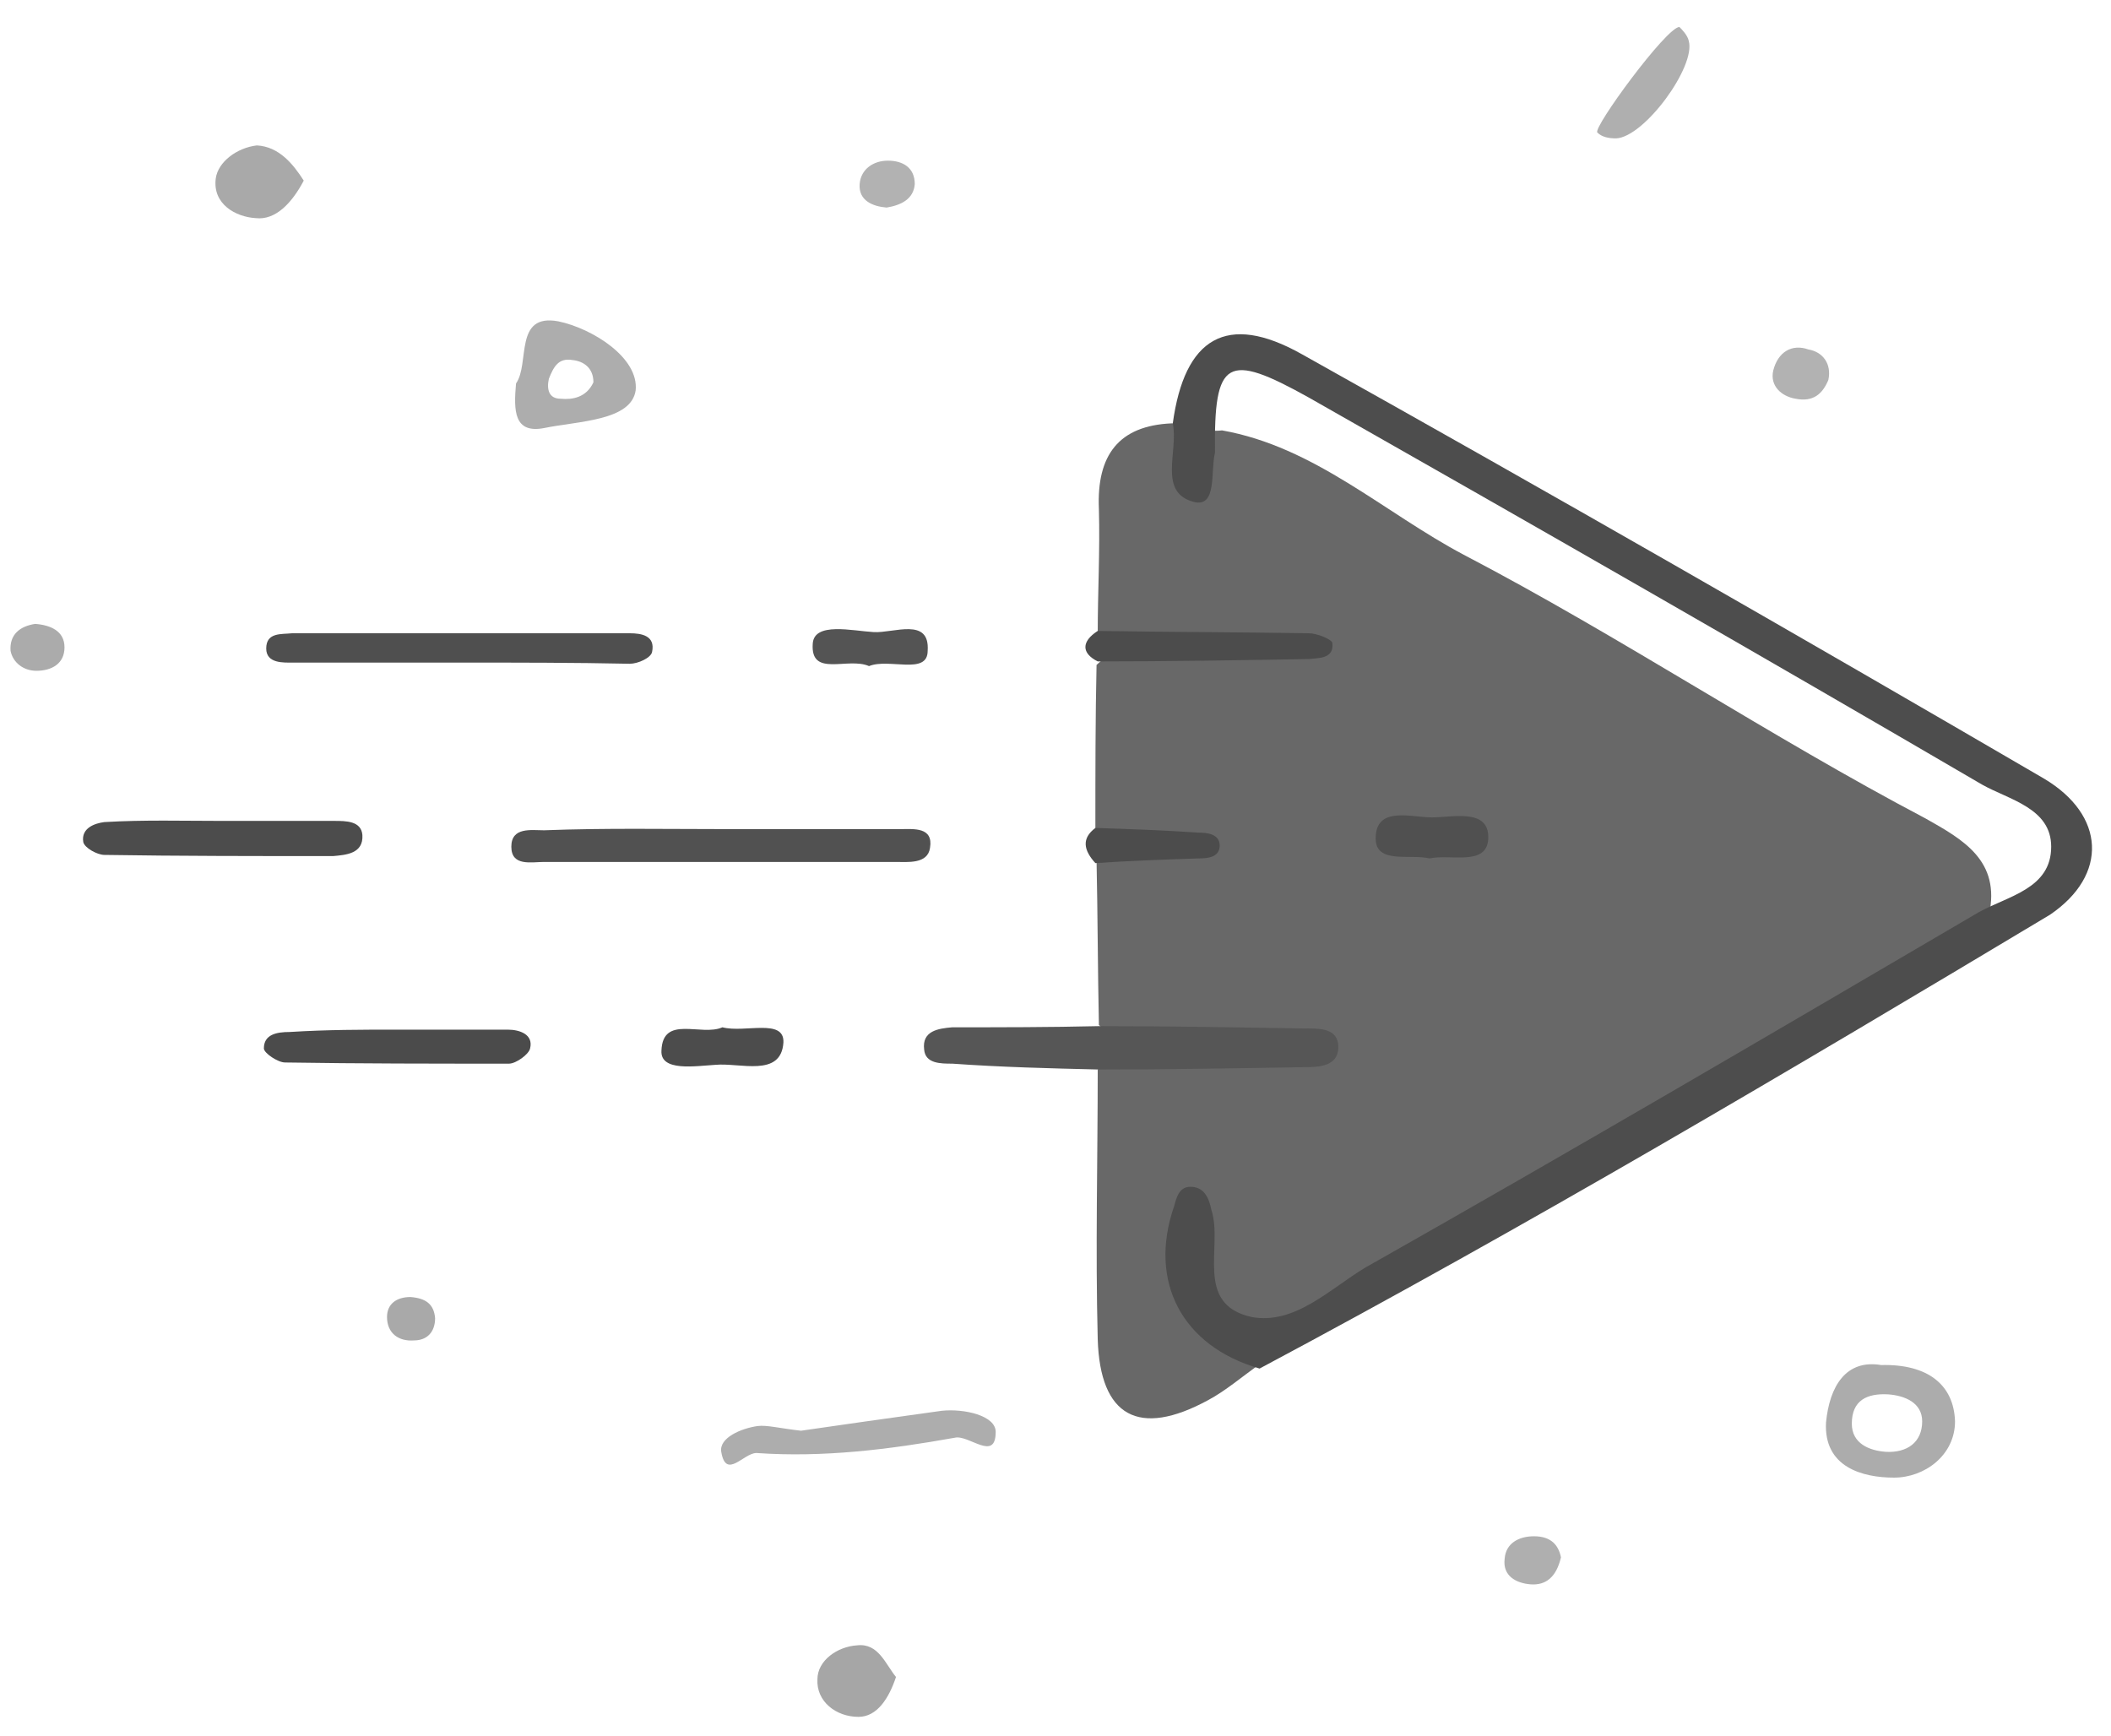 <?xml version="1.0" encoding="utf-8"?>
<!-- Generator: Adobe Illustrator 23.0.1, SVG Export Plug-In . SVG Version: 6.00 Build 0)  -->
<svg version="1.1" id="Layer_1" xmlns="http://www.w3.org/2000/svg" xmlns:xlink="http://www.w3.org/1999/xlink" x="0px" y="0px"
	 viewBox="0 0 180 148" style="enable-background:new 0 0 180 148;" xml:space="preserve">
<style type="text/css">
	.st0{fill:#686868;}
	.st1{fill:#565656;}
	.st2{fill:#515151;}
	.st3{fill:#4C4C4C;}
	.st4{fill:#4B4B4B;}
	.st5{fill:#4F4F4F;}
	.st6{fill:#ADADAD;}
	.st7{fill:#A9A9A9;}
	.st8{fill:#AFAFAF;}
	.st9{fill:#A6A6A6;}
	.st10{fill:#545454;}
	.st11{fill:#B2B2B2;}
	.st12{fill:#ABABAB;}
	.st13{fill:#4D4D4D;}
	.st14{fill:#505050;}
	.st15{fill:#ACACAC;}
</style>
<path class="st0" d="M93.4,70.6c0-4.7,0-9.4,0.1-13.9c3-2.9,6.8-0.7,10.2-1.4c0.6-0.1,1.2,0,1.8,0c-0.4,0-0.7,0.1-1.1,0
	c-0.7-0.2,0.2,0.1-0.6,0c-3.4-0.6-7.1,1.6-10.2-1.3c0-3.5,0.2-7,0.1-10.6c-0.2-4.6,1.7-7.1,6.2-7.3c1.4,0,2.8,0.8,4.3,0.6
	c7.9,1.4,13.8,7,20.6,10.6c13.4,7,26.1,15.5,39.4,22.5c3.2,1.8,6.4,3.6,5.4,8.2c-6.2,6.4-14.6,9.4-22.1,13.8
	c-12,7.2-24.1,14.1-36.3,21c-2.5,1.4-4.8,2.5-7.4,0.8c-1.4-1-2.2-2.4-2.2-4.2c0.4,0.2,0,0.7,0.1,1c0.2,0.7,0.7,1.3,1,1.9
	c1,2.2,4.1,1.6,4.6,4.1c-1.4,1-2.8,2.2-4.3,3c-5.9,3.2-9.2,1.4-9.4-5.2c-0.2-7.7,0-15.3,0-23c3.7-3.5,8.3-1.3,12.5-1.8
	c0.4,0,0.6-0.1,1,0c0.4-0.7,0.2,0.7-0.1,0c0-0.1-0.5,0-0.8-0.1c-4.2-0.6-8.8,1.7-12.5-1.9c-0.1-4.7-0.1-9.4-0.2-14
	c1-2.2,3-1.2,4.6-1.4C96.4,71.8,94.4,72.6,93.4,70.6z"/>
<path class="st1" d="M93.7,87.5c5.8,0,11.6,0.1,17.4,0.2c1.2,0,2.8-0.1,3,1.3c0.2,2-1.7,2-3,2c-5.8,0.1-11.5,0.2-17.4,0.2
	c-4.2-0.1-8.3-0.2-12.5-0.5c-1,0-2.3,0-2.4-1.2c-0.2-1.6,1.2-1.8,2.4-1.9C85.3,87.6,89.5,87.6,93.7,87.5z"/>
<path class="st2" d="M61.9,70.7c5,0,10,0,14.9,0c1.1,0,2.8-0.2,2.5,1.6c-0.2,1.4-1.9,1.2-3,1.2c-10,0-19.9,0-29.9,0
	c-1.1,0-2.8,0.4-2.8-1.3c0-1.7,1.7-1.4,2.8-1.4C51.6,70.6,56.8,70.7,61.9,70.7z"/>
<path class="st3" d="M19,70c3.1,0,6.4,0,9.5,0c1,0,2.3,0,2.4,1.2c0.1,1.6-1.4,1.7-2.5,1.8c-6.5,0-13.1,0-19.5-0.1
	c-0.6,0-1.7-0.6-1.8-1.1c-0.2-1.2,1-1.6,1.8-1.7C12.3,69.9,15.6,70,19,70z"/>
<path class="st4" d="M33.7,87.8c3.2,0,6.4,0,9.6,0c1,0,2.2,0.4,1.9,1.6c-0.1,0.5-1.2,1.3-1.8,1.3c-6.4,0-12.7,0-19.1-0.1
	c-0.6,0-1.8-0.8-1.8-1.2c0-1.2,1.1-1.4,2.2-1.4C27.9,87.8,30.9,87.8,33.7,87.8L33.7,87.8z"/>
<path class="st5" d="M39.4,56.5c-4.8,0-9.6,0-14.4,0c-0.8,0-2.3,0.1-2.3-1.2c0-1.4,1.3-1.2,2.2-1.3c9.6,0,19.2,0,28.8,0
	c1,0,2.2,0.2,1.9,1.6c-0.1,0.5-1.2,1-1.9,1C49,56.5,44.2,56.5,39.4,56.5z"/>
<path class="st6" d="M68.3,122c3.4-0.5,7.7-1.1,12-1.7c1.9-0.2,4.6,0.4,4.6,1.8c0,2.6-2.3,0.2-3.5,0.5c-5.6,1-11.2,1.7-16.9,1.3
	c-1.1,0-2.6,2.3-3-0.1c-0.2-1.2,1.7-2,3.1-2.2C65.4,121.5,66.5,121.8,68.3,122z"/>
<path class="st3" d="M93.6,53.8c6,0.1,12,0.1,18,0.2c0.7,0,1.9,0.5,2,0.8c0.2,1.4-1.2,1.3-2,1.4c-6,0.1-12,0.2-18,0.2
	C92.2,55.7,92.2,54.7,93.6,53.8z"/>
<path class="st3" d="M61.6,87.6c1.9,0.5,5.3-0.8,5.2,1.3c-0.2,3-3.7,1.7-5.8,1.9c-1.7,0.1-4.7,0.6-4.6-1.2
	C56.5,86.5,59.8,88.4,61.6,87.6z"/>
<path class="st7" d="M25.9,15.4c-1,1.9-2.4,3.4-4.1,3.2c-1.7-0.1-3.7-1.2-3.4-3.4c0.2-1.4,1.8-2.6,3.5-2.8
	C23.8,12.5,25,14,25.9,15.4z"/>
<path class="st8" d="M143.2,2.3c0.2,0.2,0.7,0.7,0.8,1.2c0.6,2.2-3.8,8.2-6.2,8.3c-0.6,0-1.2-0.1-1.6-0.5
	C135.8,10.9,142.1,2.3,143.2,2.3z"/>
<path class="st9" d="M76.4,143c-0.6,1.8-1.6,3.4-3.2,3.4c-1.9,0-3.6-1.3-3.5-3.2c0-1.6,1.7-2.8,3.4-2.9
	C74.9,140.1,75.5,141.9,76.4,143z"/>
<path class="st3" d="M93.4,70.6c3,0.1,5.9,0.2,8.8,0.4c0.7,0,1.8,0.1,1.8,1.1s-1,1.1-1.8,1.1c-3,0.1-5.9,0.2-8.8,0.4
	C92.4,72.5,92.2,71.5,93.4,70.6z"/>
<path class="st10" d="M74.1,56.8c-1.8-0.8-5,1-4.8-1.9c0.1-1.9,3.4-1.1,5.2-1c1.7,0.1,4.8-1.3,4.6,1.6
	C79.1,57.6,75.8,56.1,74.1,56.8z"/>
<path class="st11" d="M155.9,32.4c-0.5,1.2-1.3,1.9-2.8,1.6c-1.2-0.2-2.2-1.1-1.9-2.4c0.4-1.6,1.6-2.3,3-1.8
	C155.4,30,156.2,31,155.9,32.4z"/>
<path class="st11" d="M75.6,17.7c-1.2-0.1-2.4-0.6-2.3-2c0.1-1.3,1.2-2,2.4-2c1.3,0,2.3,0.6,2.3,2C77.9,17,76.8,17.5,75.6,17.7z"/>
<path class="st8" d="M133.1,132.8c-0.4,1.7-1.3,2.4-2.6,2.3c-1.2-0.1-2.4-0.7-2.2-2.2c0.1-1.3,1.2-1.9,2.5-1.9
	C132.3,131,132.9,131.8,133.1,132.8z"/>
<path class="st12" d="M3,53.2c1.3,0.1,2.5,0.6,2.5,2s-1.1,2-2.4,2c-1.1,0-2-0.7-2.2-1.7C0.8,54.1,1.7,53.4,3,53.2z"/>
<path class="st7" d="M37.1,112.4c0,1.2-0.7,1.9-1.8,1.9c-1.3,0.1-2.3-0.6-2.3-2c0-1.1,0.8-1.7,2-1.7C36.3,110.7,37,111.2,37.1,112.4
	z"/>
<path class="st13" d="M174.3,66.4C153.2,54.1,132.1,42,111,30.2c-6.4-3.6-10-1.4-11,5.9c0.5,2.4-1.3,5.9,1.8,6.7
	c2,0.5,1.4-2.6,1.8-4.2l0,0l0,0c-0.1-8,1-8.6,8-4.7c19.2,10.9,38.4,21.9,57.4,33c2.3,1.3,5.9,2,5.9,5.3c0,3.6-3.7,4.2-6.2,5.6l0,0
	c-17.4,10.2-34.8,20.4-52.3,30.3c-3,1.8-6,4.9-9.7,4.2c-4.9-1.1-2.4-6-3.4-9.1c-0.2-1-0.6-2-1.8-2c-1,0-1.2,1-1.4,1.7
	c-2.2,6.4,0.7,11.9,7.3,13.8c22.9-12.2,45.2-25.4,67.4-38.7C179.8,74.6,179.5,69.5,174.3,66.4z"/>
<path class="st14" d="M121.9,73.2c-1.7-0.4-4.6,0.5-4.6-1.7c0-2.8,3-1.8,4.8-1.8s4.9-0.8,4.8,1.8C126.8,73.9,123.7,72.8,121.9,73.2z
	"/>
<path class="st6" d="M47.6,27.4c-3.8-0.7-2.4,3.6-3.6,5.3c-0.2,2.3-0.2,4.3,2.4,3.8c2.9-0.6,7.4-0.6,7.8-3.2
	C54.5,30.5,50.5,28,47.6,27.4z M47.8,34c-1,0-1.2-0.8-1-1.7c0.4-1,0.8-1.8,2-1.6c1,0.1,1.8,0.7,1.8,1.9C50,33.9,48.8,34.1,47.8,34z"
	/>
<path class="st15" d="M160.4,116.4c-3-0.5-4.4,1.8-4.7,4.9c-0.2,3.8,3.1,4.7,5.8,4.7c2.6,0,5.2-1.9,5.2-4.8
	C166.6,118.1,164.4,116.3,160.4,116.4z M160.8,123.8c-1.4-0.1-2.9-0.7-2.9-2.4c0-2,1.3-2.6,3.1-2.5c1.4,0.1,2.9,0.7,2.9,2.3
	C163.9,123,162.6,123.9,160.8,123.8z"/>
</svg>
